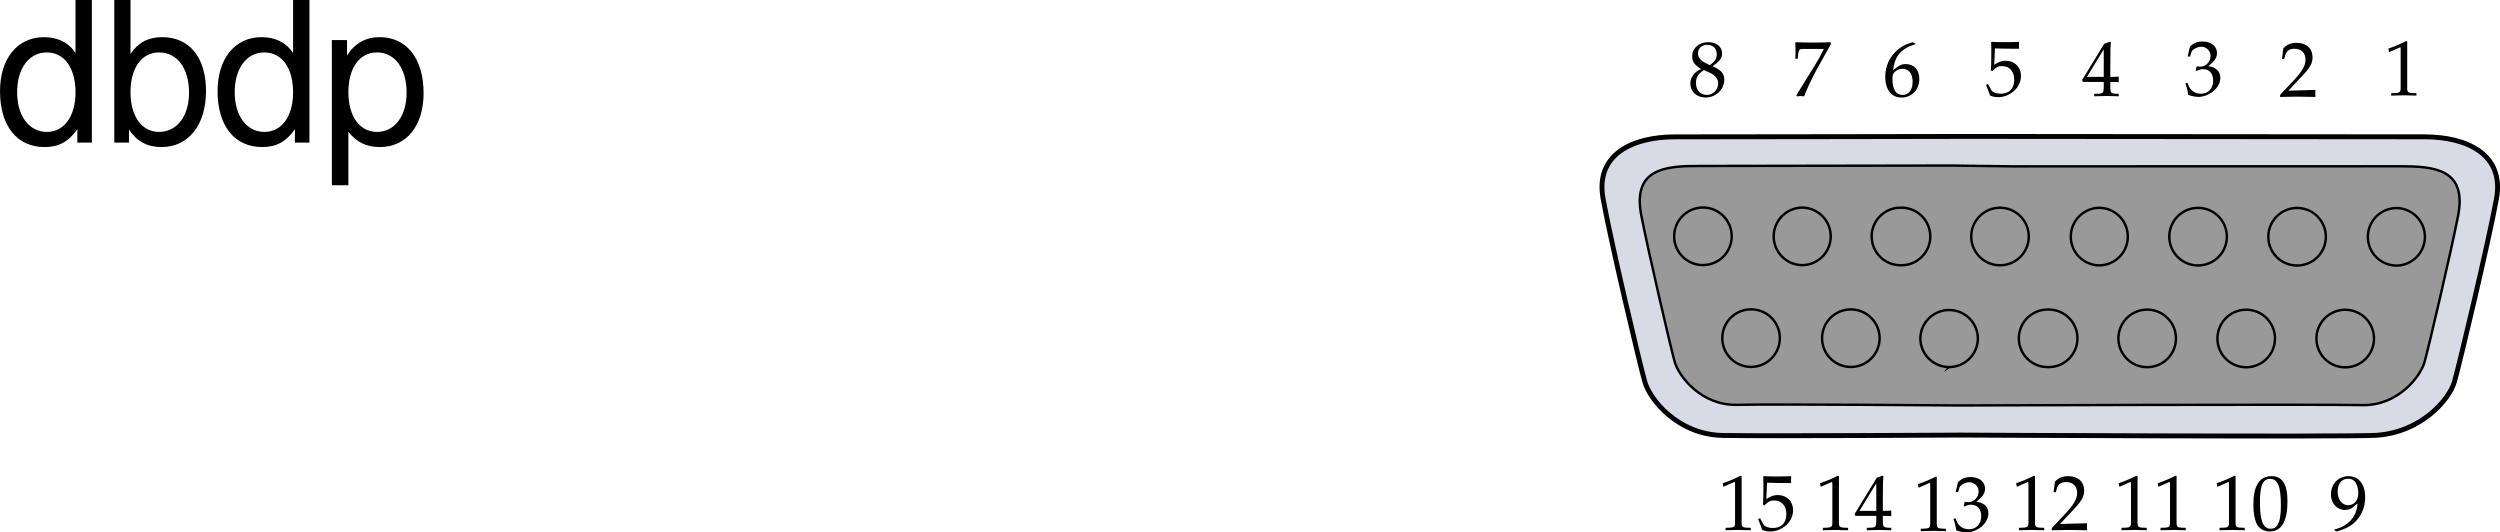 <svg xmlns="http://www.w3.org/2000/svg" xmlns:xlink="http://www.w3.org/1999/xlink" width="255.547" height="54.423"><defs><path id="a" d="M1.344-2.75c-.328.14-.469.234-.64.406-.298.297-.47.656-.47 1.078C.234-.437.891.156 1.797.156c1.047 0 1.906-.812 1.906-1.812 0-.625-.281-.969-1.203-1.39.719-.485.984-.829.984-1.298 0-.687-.562-1.156-1.421-1.156-.938 0-1.641.61-1.641 1.438 0 .546.203.859.922 1.312zm.922.39c.515.235.812.626.812 1.047 0 .672-.5 1.204-1.156 1.204-.672 0-1.11-.47-1.11-1.22 0-.593.22-.952.813-1.312zM1.78-3.374c-.5-.25-.765-.563-.765-.969 0-.531.39-.89.953-.89.593 0 .968.39.968.968 0 .454-.203.766-.718 1.11zm0 0"/><path id="b" d="m.453-.078.063.11C.75.015.828 0 .89 0s.125.016.359.031c.344-.875.734-1.703 1.25-2.672l1.469-2.625V-5.5c-.719.031-1.156.031-1.781.031-.61 0-1 0-1.75-.031l-.094.031c.031.5.031.719.031.844s0 .328-.031.813h.25L.64-4.25c.062-.5.125-.563.5-.563h2.125c-.313.657-.563 1.11-.875 1.61zm0 0"/><path id="c" d="M1.047-2.64c.172-1.454.844-2.235 2.281-2.657v-.062L3.031-5.5c-.765.25-1.094.406-1.5.766C.703-4.047.25-3.063.25-1.97.25-.64.89.156 1.922.156c1.047 0 1.812-.812 1.812-1.906 0-.922-.546-1.516-1.39-1.516-.406 0-.64.11-1.11.485zm.984-.141c.625 0 1.016.515 1.016 1.312 0 .828-.39 1.36-1.016 1.36C1.344-.11.984-.672.984-1.75c0-.297.032-.438.125-.578.172-.266.547-.453.922-.453Zm0 0"/><path id="d" d="M1.016-4.828c1.015.031 1.453.031 2.437.031l.031-.031c-.015-.14-.015-.203-.015-.328 0-.094 0-.157.015-.313l-.03-.031a23.07 23.07 0 0 1-1.392.031c-.453 0-.812 0-1.39-.031l-.047.031c.016.5.016.86.016 1.125 0 .688-.016 1.438-.047 1.766l.172.062c.375-.39.578-.5.968-.5.766 0 1.25.547 1.25 1.407 0 .89-.515 1.406-1.375 1.406-.437 0-.828-.14-.953-.344l-.36-.656-.187.11C.281-.642.391-.392.5-.032c.219.125.531.187.875.187.547 0 1.11-.234 1.563-.61.468-.421.734-.968.734-1.562 0-.906-.656-1.546-1.563-1.546-.39 0-.671.093-1.171.406zm0 0"/><path id="e" d="M2.234-1.438v.594c-.015.5-.078.578-.484.61l-.484.015v.25C1.984.016 2.296 0 2.516 0c.234 0 .562.016 1.25.031v-.25L3.39-.234c-.407-.032-.47-.11-.485-.61v-.594c.469 0 .64 0 .86.032v-.578c-.25.03-.391.03-.641.03h-.219v-1.109c0-1.5.016-2.234.063-2.437l-.11-.047-.578.219L.016-1.625l.093.188zm0-.515H.516l1.718-2.813zm0 0"/><path id="f" d="M.344-3.969h.25l.14-.453c.094-.266.594-.547 1.016-.547a.94.94 0 0 1 .938.938c0 .593-.47 1.093-1.047 1.093-.047 0-.141-.015-.25-.015-.016 0-.063 0-.125-.016l-.094.438.062.047c.297-.141.438-.188.672-.188.657 0 1.047.422 1.047 1.156 0 .813-.5 1.344-1.234 1.344-.375 0-.703-.11-.938-.344-.203-.171-.297-.359-.453-.78l-.203.077c.156.485.219.766.281 1.172.422.14.766.203 1.063.203.64 0 1.375-.36 1.812-.89.266-.329.406-.672.406-1.047 0-.407-.156-.719-.453-.922-.187-.14-.39-.219-.78-.281.64-.5.89-.86.89-1.329 0-.718-.594-1.187-1.485-1.187-.546 0-.906.156-1.28.531zm0 0"/><path id="g" d="M.125-.188v.22C1.109.015 1.563 0 1.906 0c.344 0 .813.016 1.828.031-.015-.172-.015-.25-.015-.36 0-.124 0-.202.015-.358-.921.03-1.28.046-2.765.078l1.453-1.547c.781-.828 1.015-1.266 1.015-1.86 0-.921-.624-1.484-1.64-1.484-.563 0-.953.156-1.344.563L.313-3.86h.234l.094-.36c.14-.468.421-.672.953-.672.703 0 1.125.422 1.125 1.11 0 .61-.328 1.187-1.235 2.156zm0 0"/><path id="h" d="M.531-4.438H.61l1.032-.453c.015-.015.015-.015.03-.015.048 0 .063.078.063.265v3.875c0 .422-.093.5-.515.532L.766-.22v.25C1.469.016 1.906 0 2.078 0c.11 0 .297 0 .563.016.109 0 .328 0 .703.015v-.25l-.422-.015c-.438-.032-.516-.11-.516-.532V-5.5l-.11-.047a12.6 12.6 0 0 1-1.812.766Zm0 0"/><path id="i" d="M.766.156c.89-.281 1.265-.469 1.703-.828.765-.672 1.187-1.594 1.187-2.656C3.656-4.672 3-5.5 1.953-5.5.922-5.5.156-4.703.156-3.64c0 .937.61 1.593 1.438 1.593.265 0 .578-.078.718-.203l.563-.469C2.812-1.375 1.937-.39.5-.047v.078Zm1.156-5.39c.36 0 .61.14.797.468.14.25.234.641.234 1 0 .735-.422 1.235-1.031 1.235-.64 0-1.078-.563-1.078-1.39 0-.813.406-1.313 1.078-1.313zm0 0"/><path id="j" d="M.531-4.438H.61l1.032-.453c.015-.015.015-.015.03-.015.048 0 .063.078.063.265v3.875c0 .422-.093.5-.515.532L.766-.22v.25C1.469.016 1.906 0 2.078 0c.11 0 .297 0 .563.016.109 0 .328 0 .703.015v-.25l-.422-.015c-.438-.032-.516-.11-.516-.532V-5.5l-.11-.047a12.6 12.6 0 0 1-1.812.766Zm0 0"/><path id="k" d="M2.094-5.5c-1.235 0-1.86.984-1.86 2.906 0 .938.172 1.75.438 2.14.281.392.734.61 1.234.61C3.11.156 3.72-.875 3.72-2.938c0-1.734-.531-2.562-1.625-2.562zm-.14.281c.78 0 1.093.782 1.093 2.703 0 .97-.094 1.563-.313 1.954-.156.296-.406.437-.734.437-.781 0-1.094-.797-1.094-2.75 0-1.688.297-2.344 1.047-2.344zm0 0"/><path id="l" d="M.125-.188v.22C1.109.015 1.563 0 1.906 0c.344 0 .813.016 1.828.031-.015-.172-.015-.25-.015-.36 0-.124 0-.202.015-.358-.921.03-1.28.046-2.765.078l1.453-1.547c.781-.828 1.015-1.266 1.015-1.86 0-.921-.624-1.484-1.64-1.484-.563 0-.953.156-1.344.563L.313-3.86h.234l.094-.36c.14-.468.421-.672.953-.672.703 0 1.125.422 1.125 1.11 0 .61-.328 1.187-1.235 2.156zm0 0"/><path id="m" d="M.344-3.969h.25l.14-.453c.094-.266.594-.547 1.016-.547a.94.94 0 0 1 .938.938c0 .593-.47 1.093-1.047 1.093-.047 0-.141-.015-.25-.015-.016 0-.063 0-.125-.016l-.094.438.062.047c.297-.141.438-.188.672-.188.657 0 1.047.422 1.047 1.156 0 .813-.5 1.344-1.234 1.344-.375 0-.703-.11-.938-.344-.203-.171-.297-.359-.453-.78l-.203.077c.156.485.219.766.281 1.172.422.14.766.203 1.063.203.64 0 1.375-.36 1.812-.89.266-.329.406-.672.406-1.047 0-.407-.156-.719-.453-.922-.187-.14-.39-.219-.78-.281.64-.5.89-.86.89-1.329 0-.718-.594-1.187-1.485-1.187-.546 0-.906.156-1.28.531zm0 0"/><path id="n" d="M2.234-1.438v.594c-.015.5-.078.578-.484.61l-.484.015v.25C1.984.016 2.296 0 2.516 0c.234 0 .562.016 1.25.031v-.25L3.39-.234c-.407-.032-.47-.11-.485-.61v-.594c.469 0 .64 0 .86.032v-.578c-.25.03-.391.03-.641.03h-.219v-1.109c0-1.5.016-2.234.063-2.437l-.11-.047-.578.219L.016-1.625l.093.188zm0-.515H.516l1.718-2.813zm0 0"/><path id="o" d="M1.016-4.828c1.015.031 1.453.031 2.437.031l.031-.031c-.015-.14-.015-.203-.015-.328 0-.094 0-.157.015-.313l-.03-.031a23.07 23.07 0 0 1-1.392.031c-.453 0-.812 0-1.39-.031l-.047.031c.016.5.016.86.016 1.125 0 .688-.016 1.438-.047 1.766l.172.062c.375-.39.578-.5.968-.5.766 0 1.25.547 1.25 1.407 0 .89-.515 1.406-1.375 1.406-.437 0-.828-.14-.953-.344l-.36-.656-.187.11C.281-.642.391-.392.5-.032c.219.125.531.187.875.187.547 0 1.11-.234 1.563-.61.468-.421.734-.968.734-1.562 0-.906-.656-1.546-1.563-1.546-.39 0-.671.093-1.171.406zm0 0"/><path id="p" d="M9.906-14.578H8.234v5.422c-.687-1.063-1.812-1.625-3.218-1.625-2.72 0-4.5 2.187-4.5 5.515 0 3.547 1.718 5.72 4.562 5.72 1.438 0 2.438-.532 3.344-1.829V0h1.484Zm-4.61 5.36c1.798 0 2.938 1.577 2.938 4.093 0 2.422-1.156 4.031-2.921 4.031-1.829 0-3.047-1.625-3.047-4.062 0-2.438 1.218-4.063 3.03-4.063zm0 0"/><path id="q" d="M1.078-14.578V0h1.5v-1.344C3.375-.125 4.438.453 5.906.453c2.75 0 4.547-2.25 4.547-5.734 0-3.407-1.687-5.5-4.469-5.5-1.437 0-2.468.547-3.25 1.719v-5.516zm4.578 5.36c1.86 0 3.063 1.624 3.063 4.124 0 2.375-1.235 4-3.063 4-1.781 0-2.922-1.61-2.922-4.062 0-2.469 1.141-4.063 2.922-4.063zm0 0"/><path id="r" d="M1.078 4.36h1.688v-5.454C3.64-.016 4.625.453 5.984.453c2.72 0 4.47-2.172 4.47-5.516 0-3.515-1.72-5.718-4.5-5.718-1.407 0-2.548.64-3.329 1.875v-1.578H1.078Zm4.61-13.58c1.828 0 3.03 1.625 3.03 4.125 0 2.375-1.218 4-3.03 4-1.782 0-2.922-1.61-2.922-4.062 0-2.469 1.14-4.063 2.921-4.063zm0 0"/></defs><path fill="#d8dbe6" d="M201.36 13.945s42.113.035 46.464.04c4.352.003 8.2 1.784 7.36 6.347-.84 4.566-3.774 16.867-4.294 18.687-.519 1.82-3.386 5.172-7.988 5.477-2.773.183-42.484-.024-42.484-.024s-19.59.121-24.309.04c-4.613-.083-7.465-3.669-7.98-5.489-.516-1.82-3.43-14.129-4.262-18.695-.832-4.567 3.016-6.34 7.367-6.34 4.352.004 30.125-.043 30.125-.043"/><path fill="none" stroke="#000" stroke-miterlimit="10" stroke-width=".5" d="M201.36 13.945s42.113.035 46.464.04c4.352.003 8.2 1.784 7.36 6.347-.84 4.566-3.774 16.867-4.294 18.687-.519 1.82-3.386 5.172-7.988 5.477-2.773.183-42.484-.024-42.484-.024s-19.59.121-24.309.04c-4.613-.083-7.465-3.669-7.98-5.489-.516-1.82-3.43-14.129-4.262-18.695-.832-4.567 3.016-6.34 7.367-6.34 4.352.004 30.125-.043 30.125-.043zm0 0"/><path fill="#999" d="M199.441 16.922s-22.293.043-25.77.043c-3.484-.004-6.827.277-5.898 5.07.711 3.644 3 13.5 3.414 14.957.41 1.453 2.696 4.48 6.383 4.39 3.797-.093 22.68.063 22.68.063s37.273-.133 41.183-.035c3.692.09 5.977-2.926 6.395-4.383.414-1.457 2.719-11.305 3.43-14.95.941-4.792-2.403-5.077-5.883-5.081l-39.719.008-6.215-.082"/><path fill="none" stroke="#000" stroke-miterlimit="10" stroke-width=".25" d="M199.441 16.922s-22.293.043-25.77.043c-3.484-.004-6.827.277-5.898 5.07.711 3.644 3 13.5 3.414 14.957.41 1.453 2.696 4.48 6.383 4.39 3.797-.093 22.68.063 22.68.063s37.273-.133 41.183-.035c3.692.09 5.977-2.926 6.395-4.383.414-1.457 2.719-11.305 3.43-14.95.941-4.792-2.403-5.077-5.883-5.081l-39.719.008zm0 0"/><path fill="none" stroke="#000" stroke-miterlimit="10" stroke-width=".25" d="M174.07 27.093a2.937 2.937 0 0 0 2.942-2.937 2.937 2.937 0 0 0-2.938-2.941 2.935 2.935 0 0 0-2.941 2.937 2.935 2.935 0 0 0 2.937 2.941zm10.121.008a2.935 2.935 0 0 0 2.942-2.937 2.935 2.935 0 0 0-2.938-2.942 2.94 2.94 0 0 0-.004 5.879zm10.121.009a2.94 2.94 0 1 0 .008-5.879 2.94 2.94 0 1 0-.008 5.879zm10.125.007a2.94 2.94 0 1 0 .003-5.88 2.94 2.94 0 0 0-.003 5.88zm10.121.008a2.935 2.935 0 0 0 2.942-2.938 2.935 2.935 0 0 0-2.938-2.941 2.94 2.94 0 0 0-.004 5.879zm10.122.008a2.94 2.94 0 1 0 .009-5.882 2.94 2.94 0 0 0-.01 5.882zm10.125.007a2.935 2.935 0 0 0 2.94-2.937 2.943 2.943 0 0 0-2.937-2.945 2.94 2.94 0 0 0-2.941 2.94 2.935 2.935 0 0 0 2.938 2.942zm10.121.008a2.94 2.94 0 0 0 2.945-2.937 2.94 2.94 0 0 0-2.941-2.942 2.94 2.94 0 0 0-.004 5.879zm-65.934 10.356a2.946 2.946 0 0 0 2.941-2.942 2.94 2.94 0 0 0-2.937-2.941 2.943 2.943 0 0 0-2.945 2.937 2.947 2.947 0 0 0 2.941 2.946zm10.121.004a2.94 2.94 0 1 0 .003-5.878 2.94 2.94 0 0 0-.003 5.878zm10.121.012a2.94 2.94 0 0 0 2.942-2.942 2.94 2.94 0 0 0-5.879-.004 2.946 2.946 0 0 0 2.937 2.945zm10.121.003a2.94 2.94 0 1 0 .008-5.879 2.94 2.94 0 1 0-.008 5.879zm10.125.007a2.937 2.937 0 0 0 2.942-2.937 2.937 2.937 0 0 0-2.938-2.941 2.937 2.937 0 0 0-2.941 2.938 2.935 2.935 0 0 0 2.937 2.94zm10.121.009a2.935 2.935 0 0 0 2.942-2.938 2.935 2.935 0 0 0-2.938-2.941 2.937 2.937 0 0 0-2.941 2.937 2.937 2.937 0 0 0 2.937 2.942zm10.122.008a2.94 2.94 0 0 0 2.945-2.938 2.94 2.94 0 0 0-5.883-.004 2.94 2.94 0 0 0 2.938 2.942zm0 0"/><use xlink:href="#a" width="100%" height="100%" x="187.94" y="16.921" transform="translate(-15.39 -7.11)"/><use xlink:href="#b" width="100%" height="100%" x="198.554" y="16.926" transform="translate(-15.39 -7.11)"/><use xlink:href="#c" width="100%" height="100%" x="207.849" y="16.926" transform="translate(-15.39 -7.11)"/><use xlink:href="#d" width="100%" height="100%" x="218.297" y="16.887" transform="translate(-15.39 -7.11)"/><use xlink:href="#e" width="100%" height="100%" x="228.198" y="16.921" transform="translate(-15.39 -7.11)"/><use xlink:href="#f" width="100%" height="100%" x="238.66" y="16.858" transform="translate(-15.39 -7.11)"/><use xlink:href="#g" width="100%" height="100%" x="248.337" y="16.988" transform="translate(-15.39 -7.11)"/><use xlink:href="#h" width="100%" height="100%" x="259.047" y="16.854" transform="translate(-15.39 -7.11)"/><use xlink:href="#i" width="100%" height="100%" x="253.5" y="61.281" transform="translate(-15.39 -7.11)"/><g transform="translate(-15.39 -7.11)"><use xlink:href="#j" width="100%" height="100%" x="241.502" y="61.281"/><use xlink:href="#k" width="100%" height="100%" x="245.493" y="61.281"/></g><g transform="translate(-15.39 -7.11)"><use xlink:href="#j" width="100%" height="100%" x="231.48" y="61.281"/><use xlink:href="#j" width="100%" height="100%" x="235.471" y="61.281"/></g><g transform="translate(-15.39 -7.11)"><use xlink:href="#j" width="100%" height="100%" x="221" y="61.281"/><use xlink:href="#l" width="100%" height="100%" x="224.991" y="61.281"/></g><g transform="translate(-15.39 -7.11)"><use xlink:href="#j" width="100%" height="100%" x="210.959" y="61.376"/><use xlink:href="#m" width="100%" height="100%" x="214.95" y="61.376"/></g><g transform="translate(-15.39 -7.11)"><use xlink:href="#j" width="100%" height="100%" x="200.956" y="61.281"/><use xlink:href="#n" width="100%" height="100%" x="204.947" y="61.281"/></g><g transform="translate(-15.39 -7.11)"><use xlink:href="#j" width="100%" height="100%" x="191.011" y="61.281"/><use xlink:href="#o" width="100%" height="100%" x="195.002" y="61.281"/></g><g transform="translate(-15.39 -7.11)"><use xlink:href="#p" width="100%" height="100%" x="14.875" y="21.688"/><use xlink:href="#q" width="100%" height="100%" x="25.995" y="21.688"/><use xlink:href="#p" width="100%" height="100%" x="37.115" y="21.688"/><use xlink:href="#r" width="100%" height="100%" x="48.235" y="21.688"/></g></svg>
